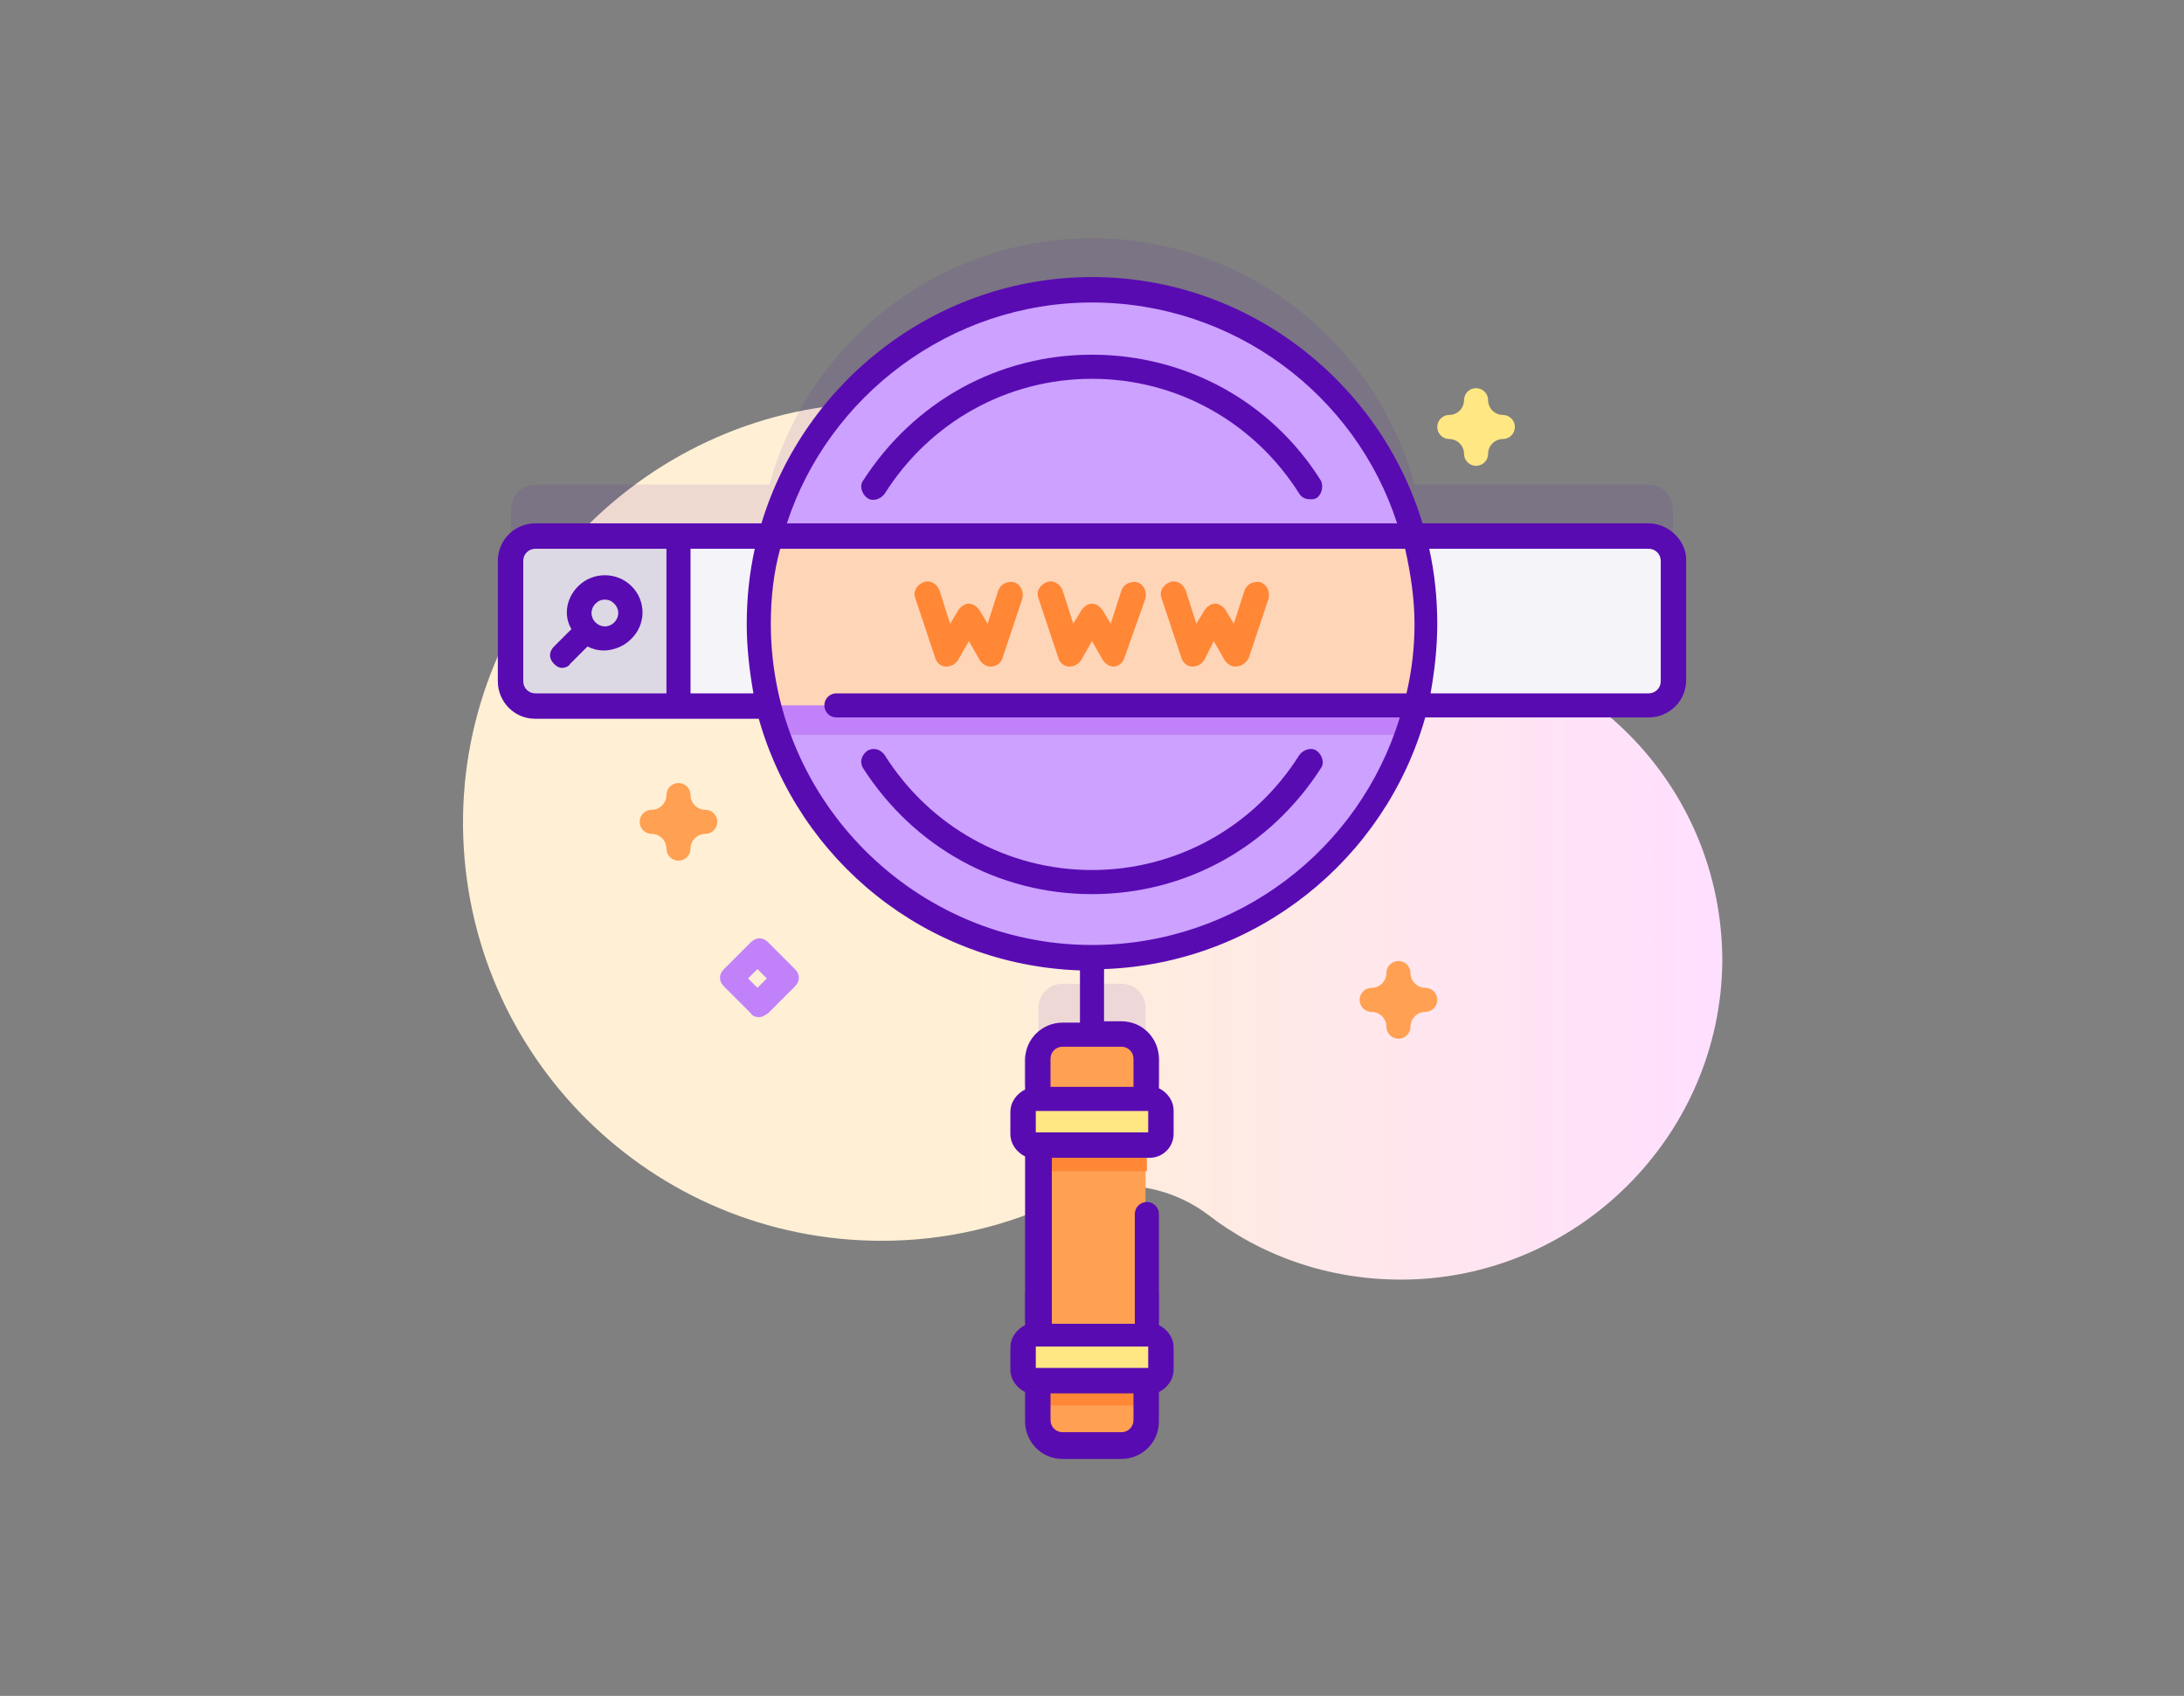 <?xml version="1.0" encoding="utf-8"?>
<!-- Generator: Adobe Illustrator 23.0.2, SVG Export Plug-In . SVG Version: 6.00 Build 0)  -->
<svg version="1.1" id="Layer_1" xmlns="http://www.w3.org/2000/svg" xmlns:xlink="http://www.w3.org/1999/xlink" x="0px" y="0px"
	 viewBox="0 0 163.2 126.7" style="enable-background:new 0 0 163.2 126.7;" xml:space="preserve">
<rect x="0" y="0" width="163.2" height="126.7" fill="#808080" stroke="none"/>
<style type="text/css">
	.st0{fill:url(#SVGID_1_);}
	.st1{opacity:0.1;fill:#590BB2;enable-background:new    ;}
	.st2{fill:#AFABC6;}
	.st3{fill:#8E8CA8;}
	.st4{fill:#F5F4F9;}
	.st5{fill:#FFBE92;}
	.st6{fill:#DDD9E4;}
	.st7{fill:#C182F9;}
	.st8{fill:#CECAE0;}
	.st9{fill:#FFA052;}
	.st10{fill:#FDD250;}
	.st11{fill:#590BB2;}
	.st12{fill:#FFE783;}
	.st13{fill:#FF8736;}
	.st14{fill:url(#SVGID_2_);}
	.st15{fill:#CCA1FF;}
	.st16{fill:#FFD5B8;}
	.st17{fill:#E6E6E6;}
	.st18{fill:#B3B3B3;}
	.st19{fill:#F2F2F2;enable-background:new    ;}
	.st20{fill:#CCCCCC;}
	.st21{fill:#808080;}
	.st22{fill:url(#SVGID_3_);}
	.st23{fill:#E8E6ED;}
	.st24{fill:#FFC136;}
	.st25{fill:#FFAB15;}
	.st26{fill:#D6B0FF;}
	.st27{fill:#B557FF;}
</style>
<g>
	
		<linearGradient id="SVGID_1_" gradientUnits="userSpaceOnUse" x1="72.568" y1="319.792" x2="181.957" y2="319.792" gradientTransform="matrix(1 0 0 -1 0 382.667)">
		<stop  offset="7.011211e-04" style="stop-color:#FFF0D5"/>
		<stop  offset="0.511" style="stop-color:#FFDFFF"/>
		<stop  offset="1" style="stop-color:#D9CEFF"/>
	</linearGradient>
	<path class="st0" d="M104.8,47.8c0,0-0.1,0-0.1,0c-5.9,0-11.5-2.5-15.3-7c-5.8-6.6-14.3-10.8-23.7-10.7
		c-17.2,0.1-31.3,14.5-31.1,31.7c0.2,17.1,14.1,30.9,31.3,30.9c4.8,0,9.4-1.1,13.5-3.1c3.5-1.7,7.7-1.2,10.8,1.1
		c4,3.1,9,4.9,14.5,4.9c13.1,0,23.9-10.7,24-23.8C128.7,58.6,118.1,47.9,104.8,47.8z"/>
	<path class="st1" d="M85.8,81.7c0.5,0,0.9-0.4,0.9-0.9v-1.6c0-0.5-0.4-0.9-0.9-0.9h-0.2v-3c0-1-0.8-1.8-1.8-1.8h-4.4
		c-1,0-1.8,0.8-1.8,1.8v3h-0.2c-0.5,0-0.9,0.4-0.9,0.9v1.6c0,0.5,0.4,0.9,0.9,0.9h0.2v14.2h-0.2c-0.5,0-0.9,0.4-0.9,0.9v1.6
		c0,0.5,0.4,0.9,0.9,0.9h0.2v2.9c0,1,0.8,1.8,1.8,1.8h4.4c1,0,1.8-0.8,1.8-1.8v-2.9h0.2c0.5,0,0.9-0.4,0.9-0.9v-1.6
		c0-0.5-0.4-0.9-0.9-0.9h-0.2V81.7L85.8,81.7z"/>
	<path class="st1" d="M123.2,36.2h-17.5c-2.9-10.6-12.6-18.4-24.1-18.4s-21.2,7.8-24.1,18.4H40c-1,0-1.8,0.8-1.8,1.8v9
		c0,1,0.8,1.8,1.8,1.8h17.4c2.7,10.8,12.5,18.8,24.2,18.8s21.5-8,24.2-18.8h17.4c1,0,1.8-0.8,1.8-1.8v-9
		C125,37,124.2,36.2,123.2,36.2z"/>
	<circle class="st15" cx="81.6" cy="46.6" r="24.9"/>
	<path class="st4" d="M125,41.9v9c0,1-0.8,1.8-1.8,1.8H40c-1,0-1.8-0.8-1.8-1.8v-9c0-1,0.8-1.8,1.8-1.8h83.2
		C124.2,40.1,125,40.9,125,41.9z"/>
	<path class="st7" d="M105.1,54.9c0.9-2.6,1.4-5.3,1.4-8.2c0-1.3-0.1-2.7-0.3-4H57c-0.2,1.3-0.3,2.6-0.3,4c0,2.9,0.5,5.7,1.4,8.2
		H105.1z"/>
	<path class="st16" d="M106.5,46.6c0,2.1-0.3,4.2-0.8,6.1H57.4c-0.5-2-0.8-4-0.8-6.1c0-2.3,0.3-4.5,0.9-6.6h48.1
		C106.2,42.2,106.5,44.4,106.5,46.6z"/>
	<path class="st6" d="M50.7,52.7H40c-1,0-1.8-0.8-1.8-1.8v-9c0-1,0.8-1.8,1.8-1.8h10.7V52.7z"/>
	<path class="st9" d="M85.6,79.1v27c0,1-0.8,1.8-1.8,1.8h-4.4c-1,0-1.8-0.8-1.8-1.8v-27c0-1,0.8-1.8,1.8-1.8h4.4
		C84.8,77.3,85.6,78.1,85.6,79.1z"/>
	<path class="st13" d="M77.6,84.1h8.1v3.4h-8.1V84.1z"/>
	<path class="st13" d="M77.6,101.6h8.1v3.4h-8.1V101.6z"/>
	<path class="st12" d="M85.8,85.6h-8.4c-0.5,0-0.9-0.4-0.9-0.9V83c0-0.5,0.4-0.9,0.9-0.9h8.4c0.5,0,0.9,0.4,0.9,0.9v1.6
		C86.7,85.1,86.3,85.6,85.8,85.6L85.8,85.6z"/>
	<path class="st12" d="M85.8,103.1h-8.4c-0.5,0-0.9-0.4-0.9-0.9v-1.6c0-0.5,0.4-0.9,0.9-0.9h8.4c0.5,0,0.9,0.4,0.9,0.9v1.6
		C86.7,102.7,86.3,103.1,85.8,103.1z"/>
	<path class="st13" d="M74,49.8c-0.3,0-0.6-0.2-0.8-0.5l-0.8-1.4l-0.8,1.4c-0.2,0.3-0.5,0.5-0.9,0.5c-0.4,0-0.7-0.3-0.8-0.6
		l-1.5-4.5c-0.2-0.5,0.1-1,0.6-1.2c0.5-0.2,1,0.1,1.2,0.6l0.8,2.5l0.6-1c0.2-0.3,0.5-0.5,0.8-0.5s0.6,0.2,0.8,0.5l0.6,1l0.8-2.5
		c0.2-0.5,0.7-0.7,1.2-0.6c0.5,0.2,0.7,0.7,0.6,1.2l-1.5,4.5C74.8,49.5,74.5,49.8,74,49.8C74.1,49.8,74,49.8,74,49.8L74,49.8z"/>
	<path class="st13" d="M83.2,49.8c-0.3,0-0.6-0.2-0.8-0.5l-0.8-1.4l-0.8,1.4c-0.2,0.3-0.5,0.5-0.9,0.5c-0.4,0-0.7-0.3-0.8-0.6
		l-1.5-4.5c-0.2-0.5,0.1-1,0.6-1.2c0.5-0.2,1,0.1,1.2,0.6l0.8,2.5l0.6-1c0.2-0.3,0.5-0.5,0.8-0.5s0.6,0.2,0.8,0.5l0.6,1l0.8-2.5
		c0.2-0.5,0.7-0.7,1.2-0.6c0.5,0.2,0.7,0.7,0.6,1.2L84,49.2C83.9,49.5,83.6,49.8,83.2,49.8C83.2,49.8,83.2,49.8,83.2,49.8L83.2,49.8
		z"/>
	<path class="st13" d="M92.3,49.8c-0.3,0-0.6-0.2-0.8-0.5l-0.8-1.4L90,49.3c-0.2,0.3-0.5,0.5-0.9,0.5c-0.4,0-0.7-0.3-0.8-0.6
		l-1.5-4.5c-0.2-0.5,0.1-1,0.6-1.2c0.5-0.2,1,0.1,1.2,0.6l0.8,2.5l0.6-1c0.2-0.3,0.5-0.5,0.8-0.5c0.3,0,0.6,0.2,0.8,0.5l0.6,1
		l0.8-2.5c0.2-0.5,0.7-0.7,1.2-0.6c0.5,0.2,0.7,0.7,0.6,1.2l-1.5,4.5C93.1,49.5,92.8,49.8,92.3,49.8C92.4,49.8,92.4,49.8,92.3,49.8
		L92.3,49.8z"/>
	<g>
		<path class="st11" d="M81.6,66.8c7,0,13.3-3.5,17.1-9.4c0.3-0.4,0.1-1-0.3-1.3c-0.4-0.3-1-0.1-1.3,0.3c-3.4,5.4-9.2,8.6-15.5,8.6
			c-6.3,0-12.1-3.2-15.5-8.6c-0.3-0.4-0.8-0.6-1.3-0.3c-0.4,0.3-0.6,0.8-0.3,1.3C68.3,63.3,74.6,66.8,81.6,66.8z"/>
		<path class="st11" d="M98.7,35.9c-3.7-5.9-10.1-9.4-17.1-9.4S68.3,30,64.5,35.9c-0.3,0.4-0.1,1,0.3,1.3c0.4,0.3,1,0.1,1.3-0.3
			c3.4-5.4,9.2-8.6,15.5-8.6c6.3,0,12.1,3.2,15.5,8.6c0.2,0.3,0.5,0.4,0.8,0.4c0.2,0,0.3,0,0.5-0.1C98.8,36.9,98.9,36.3,98.7,35.9z"
			/>
		<path class="st11" d="M123.2,39.1h-16.9c-3.2-10.6-13.1-18.4-24.7-18.4s-21.5,7.8-24.7,18.4H40c-1.5,0-2.8,1.2-2.8,2.8v9
			c0,1.5,1.2,2.8,2.8,2.8h16.7c3,10.6,12.5,18.4,24,18.8v3.9h-1.3c-1.5,0-2.8,1.2-2.8,2.8v2.2c-0.6,0.3-1.1,0.9-1.1,1.7v1.6
			c0,0.8,0.5,1.4,1.1,1.7V99c-0.6,0.3-1.1,0.9-1.1,1.7v1.6c0,0.8,0.5,1.4,1.1,1.7v2.2c0,1.5,1.2,2.8,2.8,2.8h4.4
			c1.5,0,2.8-1.2,2.8-2.8v-2.2c0.6-0.3,1.1-0.9,1.1-1.7v-1.6c0-0.8-0.5-1.4-1.1-1.7v-8.3c0-0.5-0.4-0.9-0.9-0.9s-0.9,0.4-0.9,0.9
			v8.2h-6.2V86.5h7.3c1,0,1.8-0.8,1.8-1.8V83c0-0.8-0.5-1.4-1.1-1.7v-2.2c0-1.5-1.2-2.8-2.8-2.8h-1.3v-3.9c11.4-0.4,21-8.2,24-18.8
			h16.7c1.5,0,2.8-1.2,2.8-2.8v-9C126,40.4,124.7,39.1,123.2,39.1L123.2,39.1z M85.8,100.6l0,1.6l-8.4,0l0-1.6L85.8,100.6z
			 M83.8,107h-4.4c-0.5,0-0.9-0.4-0.9-0.9v-2h6.2v2C84.7,106.6,84.3,107,83.8,107z M77.4,84.6l0-1.6l8.4,0l0,1.6L77.4,84.6z
			 M84.7,79.1v2.1h-6.2v-2.1c0-0.5,0.4-0.9,0.9-0.9h4.4C84.3,78.2,84.7,78.6,84.7,79.1L84.7,79.1z M81.6,22.6
			c10.6,0,19.7,6.9,22.8,16.5H58.8C61.9,29.6,71,22.6,81.6,22.6z M39.1,50.9v-9c0-0.5,0.4-0.9,0.9-0.9h9.8v10.8H40
			C39.5,51.8,39.1,51.4,39.1,50.9z M51.6,51.8V41h4.8c-0.4,1.8-0.6,3.7-0.6,5.6c0,1.8,0.2,3.5,0.5,5.2L51.6,51.8L51.6,51.8z
			 M81.6,70.6c-13.2,0-24-10.8-24-24c0-1.9,0.2-3.8,0.7-5.6h46.7c0.4,1.8,0.7,3.7,0.7,5.6c0,1.8-0.2,3.5-0.6,5.2H62.5
			c-0.5,0-0.9,0.4-0.9,0.9c0,0.5,0.4,0.9,0.9,0.9h42.1C101.6,63.5,92.4,70.6,81.6,70.6L81.6,70.6z M124.1,50.9
			c0,0.5-0.4,0.9-0.9,0.9h-16.3c0.3-1.7,0.5-3.4,0.5-5.2c0-1.9-0.2-3.8-0.6-5.6h16.4c0.5,0,0.9,0.4,0.9,0.9V50.9z"/>
		<path class="st11" d="M47.2,43.8c-1.1-1.1-2.9-1.1-4,0c-0.9,0.9-1.1,2.2-0.5,3.2l-1.3,1.3c-0.4,0.4-0.4,0.9,0,1.3
			c0.2,0.2,0.4,0.3,0.6,0.3c0.2,0,0.5-0.1,0.6-0.3l1.3-1.3c0.4,0.2,0.8,0.3,1.2,0.3c0.7,0,1.5-0.3,2-0.8
			C48.3,46.7,48.3,44.9,47.2,43.8L47.2,43.8z M45.9,46.5c-0.4,0.4-1,0.4-1.4,0c-0.4-0.4-0.4-1,0-1.4c0.2-0.2,0.4-0.3,0.7-0.3
			c0.3,0,0.5,0.1,0.7,0.3C46.3,45.5,46.3,46.1,45.9,46.5z"/>
	</g>
	<path class="st9" d="M104.5,77.6c-0.5,0-0.9-0.4-0.9-0.9c0-0.6-0.5-1.1-1.1-1.1c-0.5,0-0.9-0.4-0.9-0.9c0-0.5,0.4-0.9,0.9-0.9
		c0.6,0,1.1-0.5,1.1-1.1c0-0.5,0.4-0.9,0.9-0.9c0.5,0,0.9,0.4,0.9,0.9c0,0.6,0.5,1.1,1.1,1.1c0.5,0,0.9,0.4,0.9,0.9
		c0,0.5-0.4,0.9-0.9,0.9c-0.6,0-1.1,0.5-1.1,1.1C105.4,77.2,105,77.6,104.5,77.6z"/>
	<path class="st12" d="M110.3,34.8c-0.5,0-0.9-0.4-0.9-0.9c0-0.6-0.5-1.1-1.1-1.1c-0.5,0-0.9-0.4-0.9-0.9s0.4-0.9,0.9-0.9
		c0.6,0,1.1-0.5,1.1-1.1c0-0.5,0.4-0.9,0.9-0.9s0.9,0.4,0.9,0.9c0,0.6,0.5,1.1,1.1,1.1c0.5,0,0.9,0.4,0.9,0.9s-0.4,0.9-0.9,0.9
		c-0.6,0-1.1,0.5-1.1,1.1C111.2,34.4,110.8,34.8,110.3,34.8z"/>
	<path class="st9" d="M50.7,64.3c-0.5,0-0.9-0.4-0.9-0.9c0-0.6-0.5-1.1-1.1-1.1c-0.5,0-0.9-0.4-0.9-0.9s0.4-0.9,0.9-0.9
		c0.6,0,1.1-0.5,1.1-1.1c0-0.5,0.4-0.9,0.9-0.9s0.9,0.4,0.9,0.9c0,0.6,0.5,1.1,1.1,1.1c0.5,0,0.9,0.4,0.9,0.9s-0.4,0.9-0.9,0.9
		c-0.6,0-1.1,0.5-1.1,1.1C51.6,63.9,51.2,64.3,50.7,64.3z"/>
	<path class="st7" d="M56.7,76c-0.2,0-0.5-0.1-0.6-0.3l-2-2c-0.4-0.4-0.4-0.9,0-1.3l2-2c0.4-0.4,0.9-0.4,1.3,0l2,2
		c0.4,0.4,0.4,0.9,0,1.3l-2,2C57.1,75.9,56.9,76,56.7,76z M55.9,73.1l0.7,0.7l0.7-0.7l-0.7-0.7L55.9,73.1z"/>
</g>
</svg>
